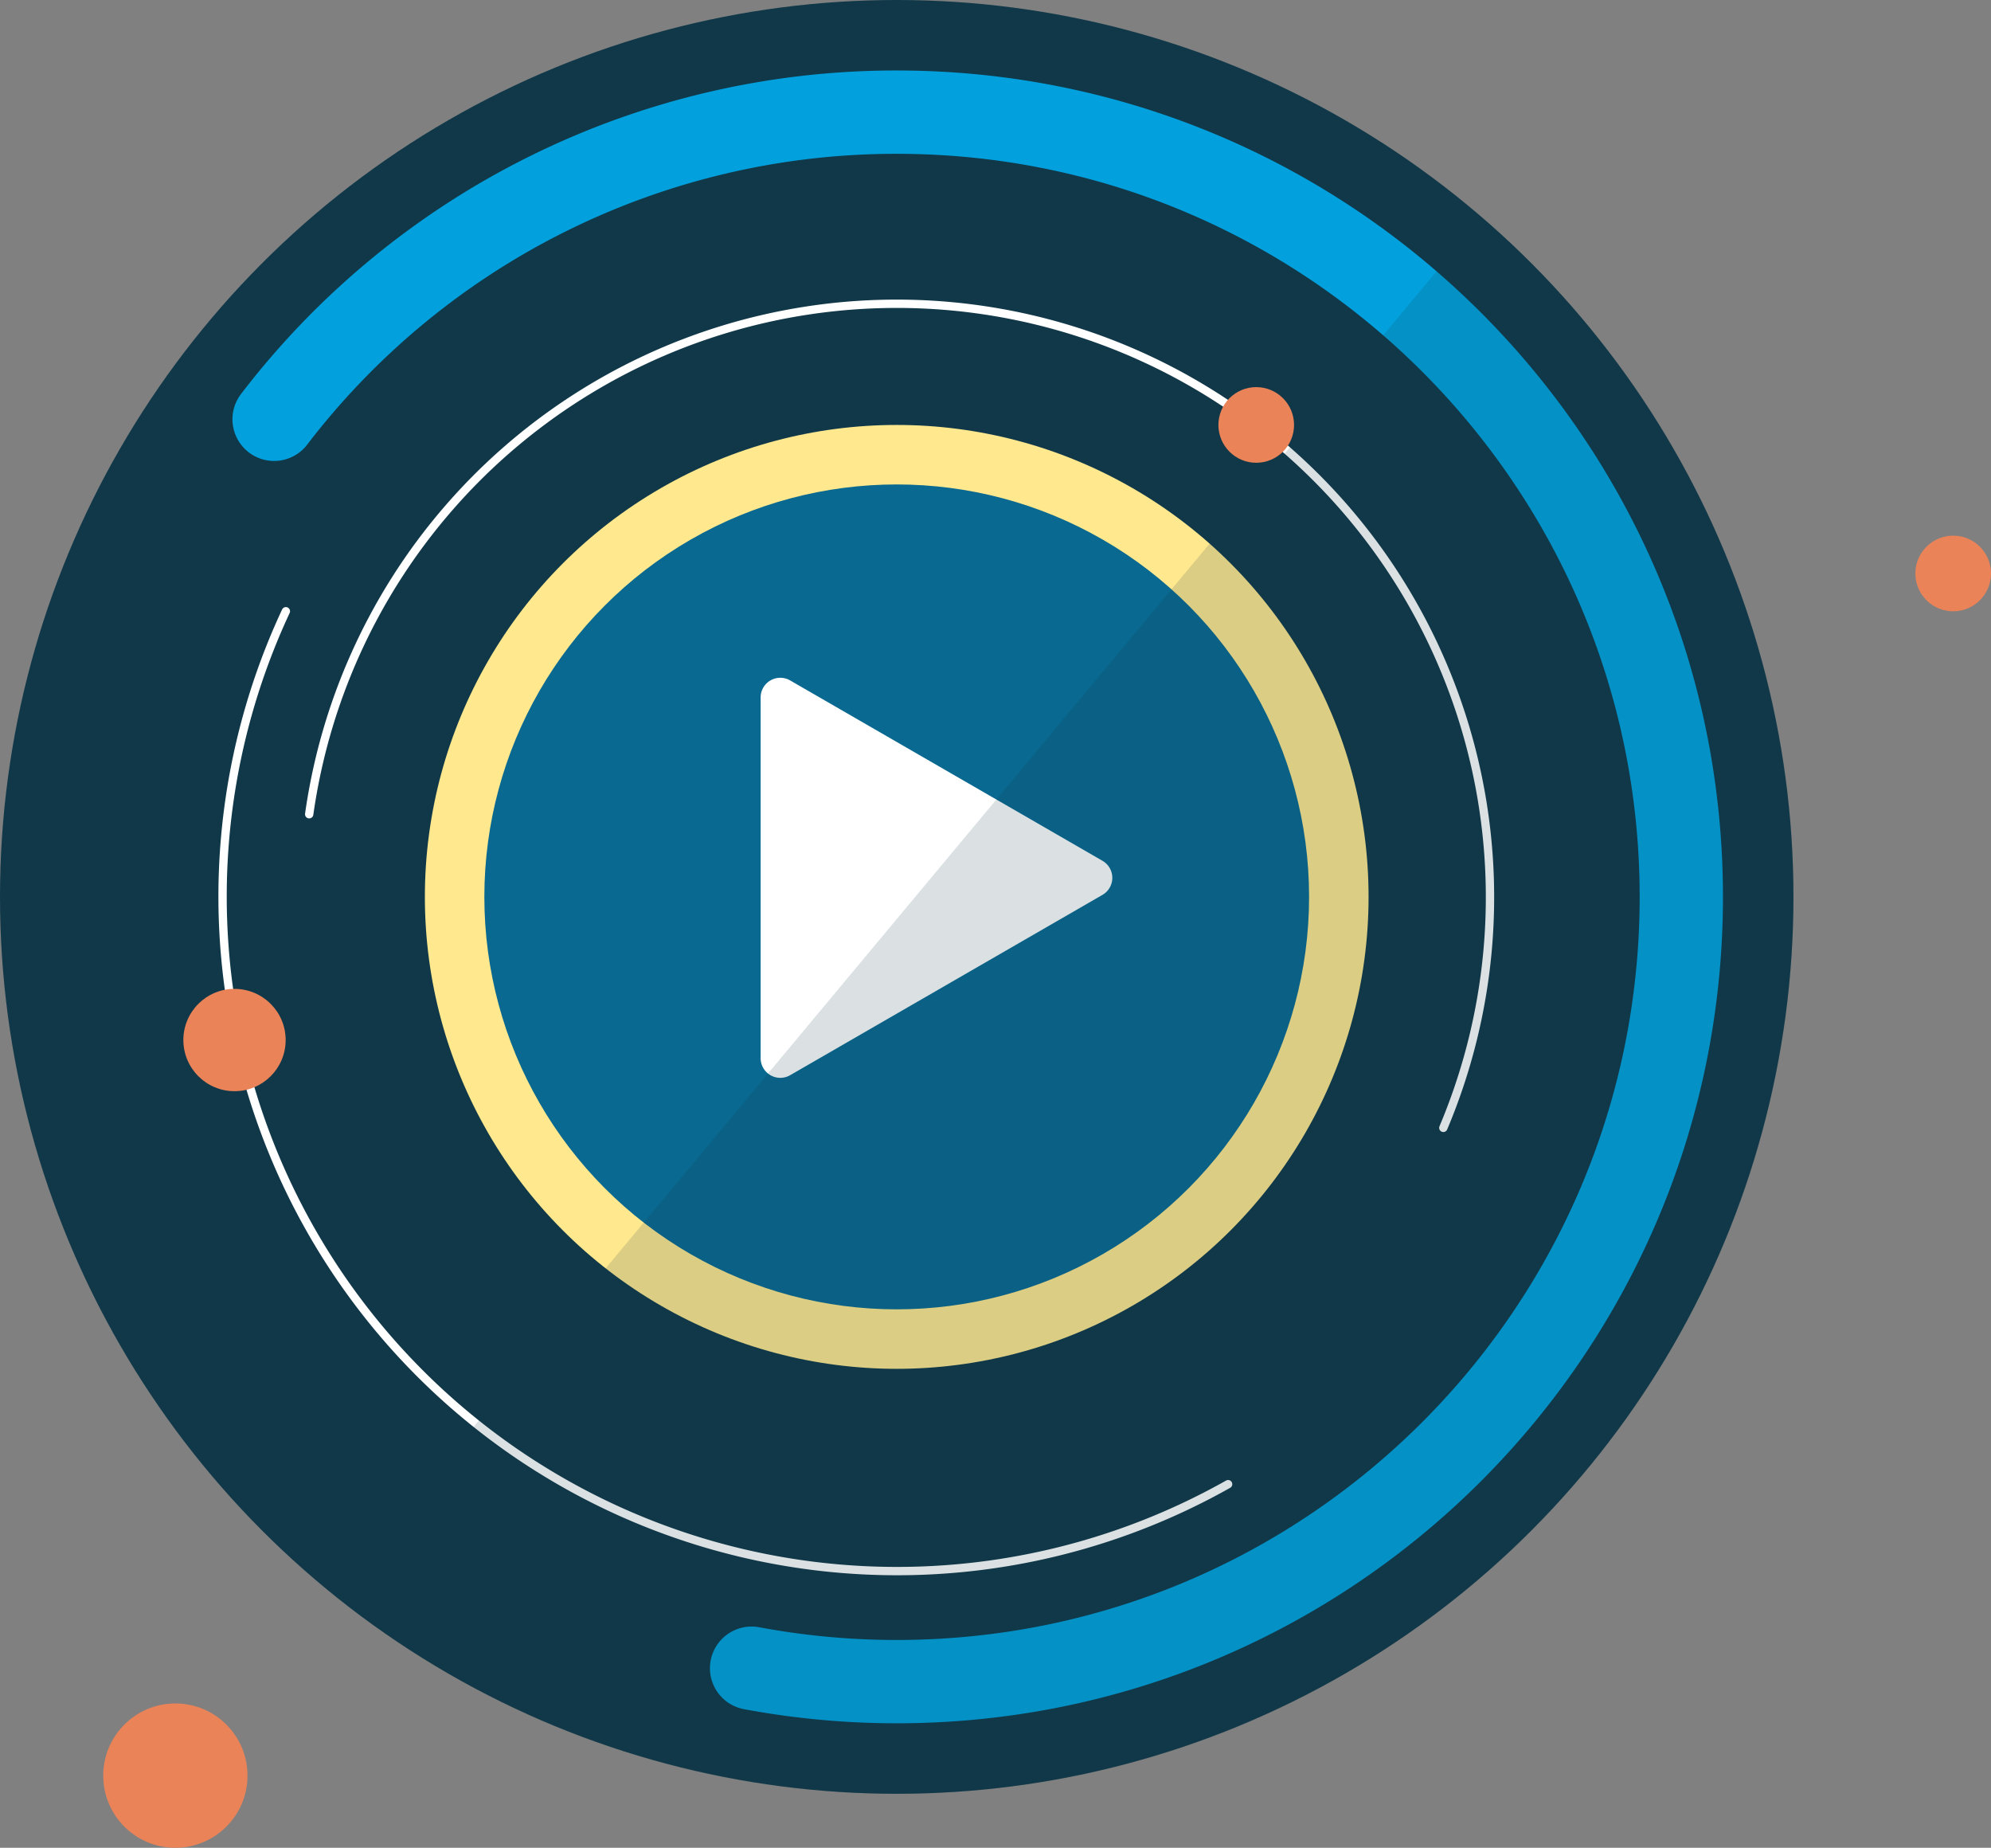 <svg xmlns="http://www.w3.org/2000/svg" width="477.99" height="443.52" viewBox="0 0 477.99 443.52"><rect x="0" y="0" width="477.99" height="443.52" fill="#808080" stroke="none"/><title>motion-icon</title><g id="17eae987-b290-40f5-9cc6-630605b00d3d" data-name="Layer 2"><g id="13b3693e-4718-41bc-aee6-bfd491588d30" data-name="Layer 1"><circle cx="215.28" cy="215.28" r="215.28" fill="#103849"/><circle cx="215.28" cy="215.28" r="113.28" fill="#ffe88e"/><circle cx="215.28" cy="215.28" r="99" fill="#096991"/><path d="M74.23,195.44a142.44,142.44,0,1,1,272.28,75.28" fill="none" stroke="#fff" stroke-linecap="round" stroke-miterlimit="10" stroke-width="2"/><path d="M294.84,356.25A161.91,161.91,0,0,1,68.63,146.72" fill="none" stroke="#fff" stroke-linecap="round" stroke-miterlimit="10" stroke-width="2"/><path d="M65.81,100.64A188,188,0,0,1,215.28,26.92c104,0,188.36,84.33,188.36,188.36S319.31,403.64,215.28,403.64a189.56,189.56,0,0,1-34.84-3.22" fill="none" stroke="#02a1dd" stroke-linecap="round" stroke-miterlimit="10" stroke-width="20"/><path d="M264.63,206.59l-74.94-43.27a4.72,4.72,0,0,0-7.08,4.09V254a4.72,4.72,0,0,0,7.08,4.08l74.94-43.26A4.72,4.72,0,0,0,264.63,206.59Z" fill="#fff"/><circle cx="42.1" cy="426.2" r="17.32" fill="#ea8358"/><circle cx="56.3" cy="249.64" r="12.28" fill="#ea8358"/><circle cx="301.59" cy="102" r="9.08" fill="#ea8358"/><circle cx="468.91" cy="137.65" r="9.08" fill="#ea8358"/><path d="M355.72,52.12,80.08,382.8a214.38,214.38,0,0,0,135.2,47.76c118.9,0,215.28-96.38,215.28-215.28A214.8,214.8,0,0,0,355.72,52.12Z" fill="#103849" opacity="0.15"/></g></g></svg>